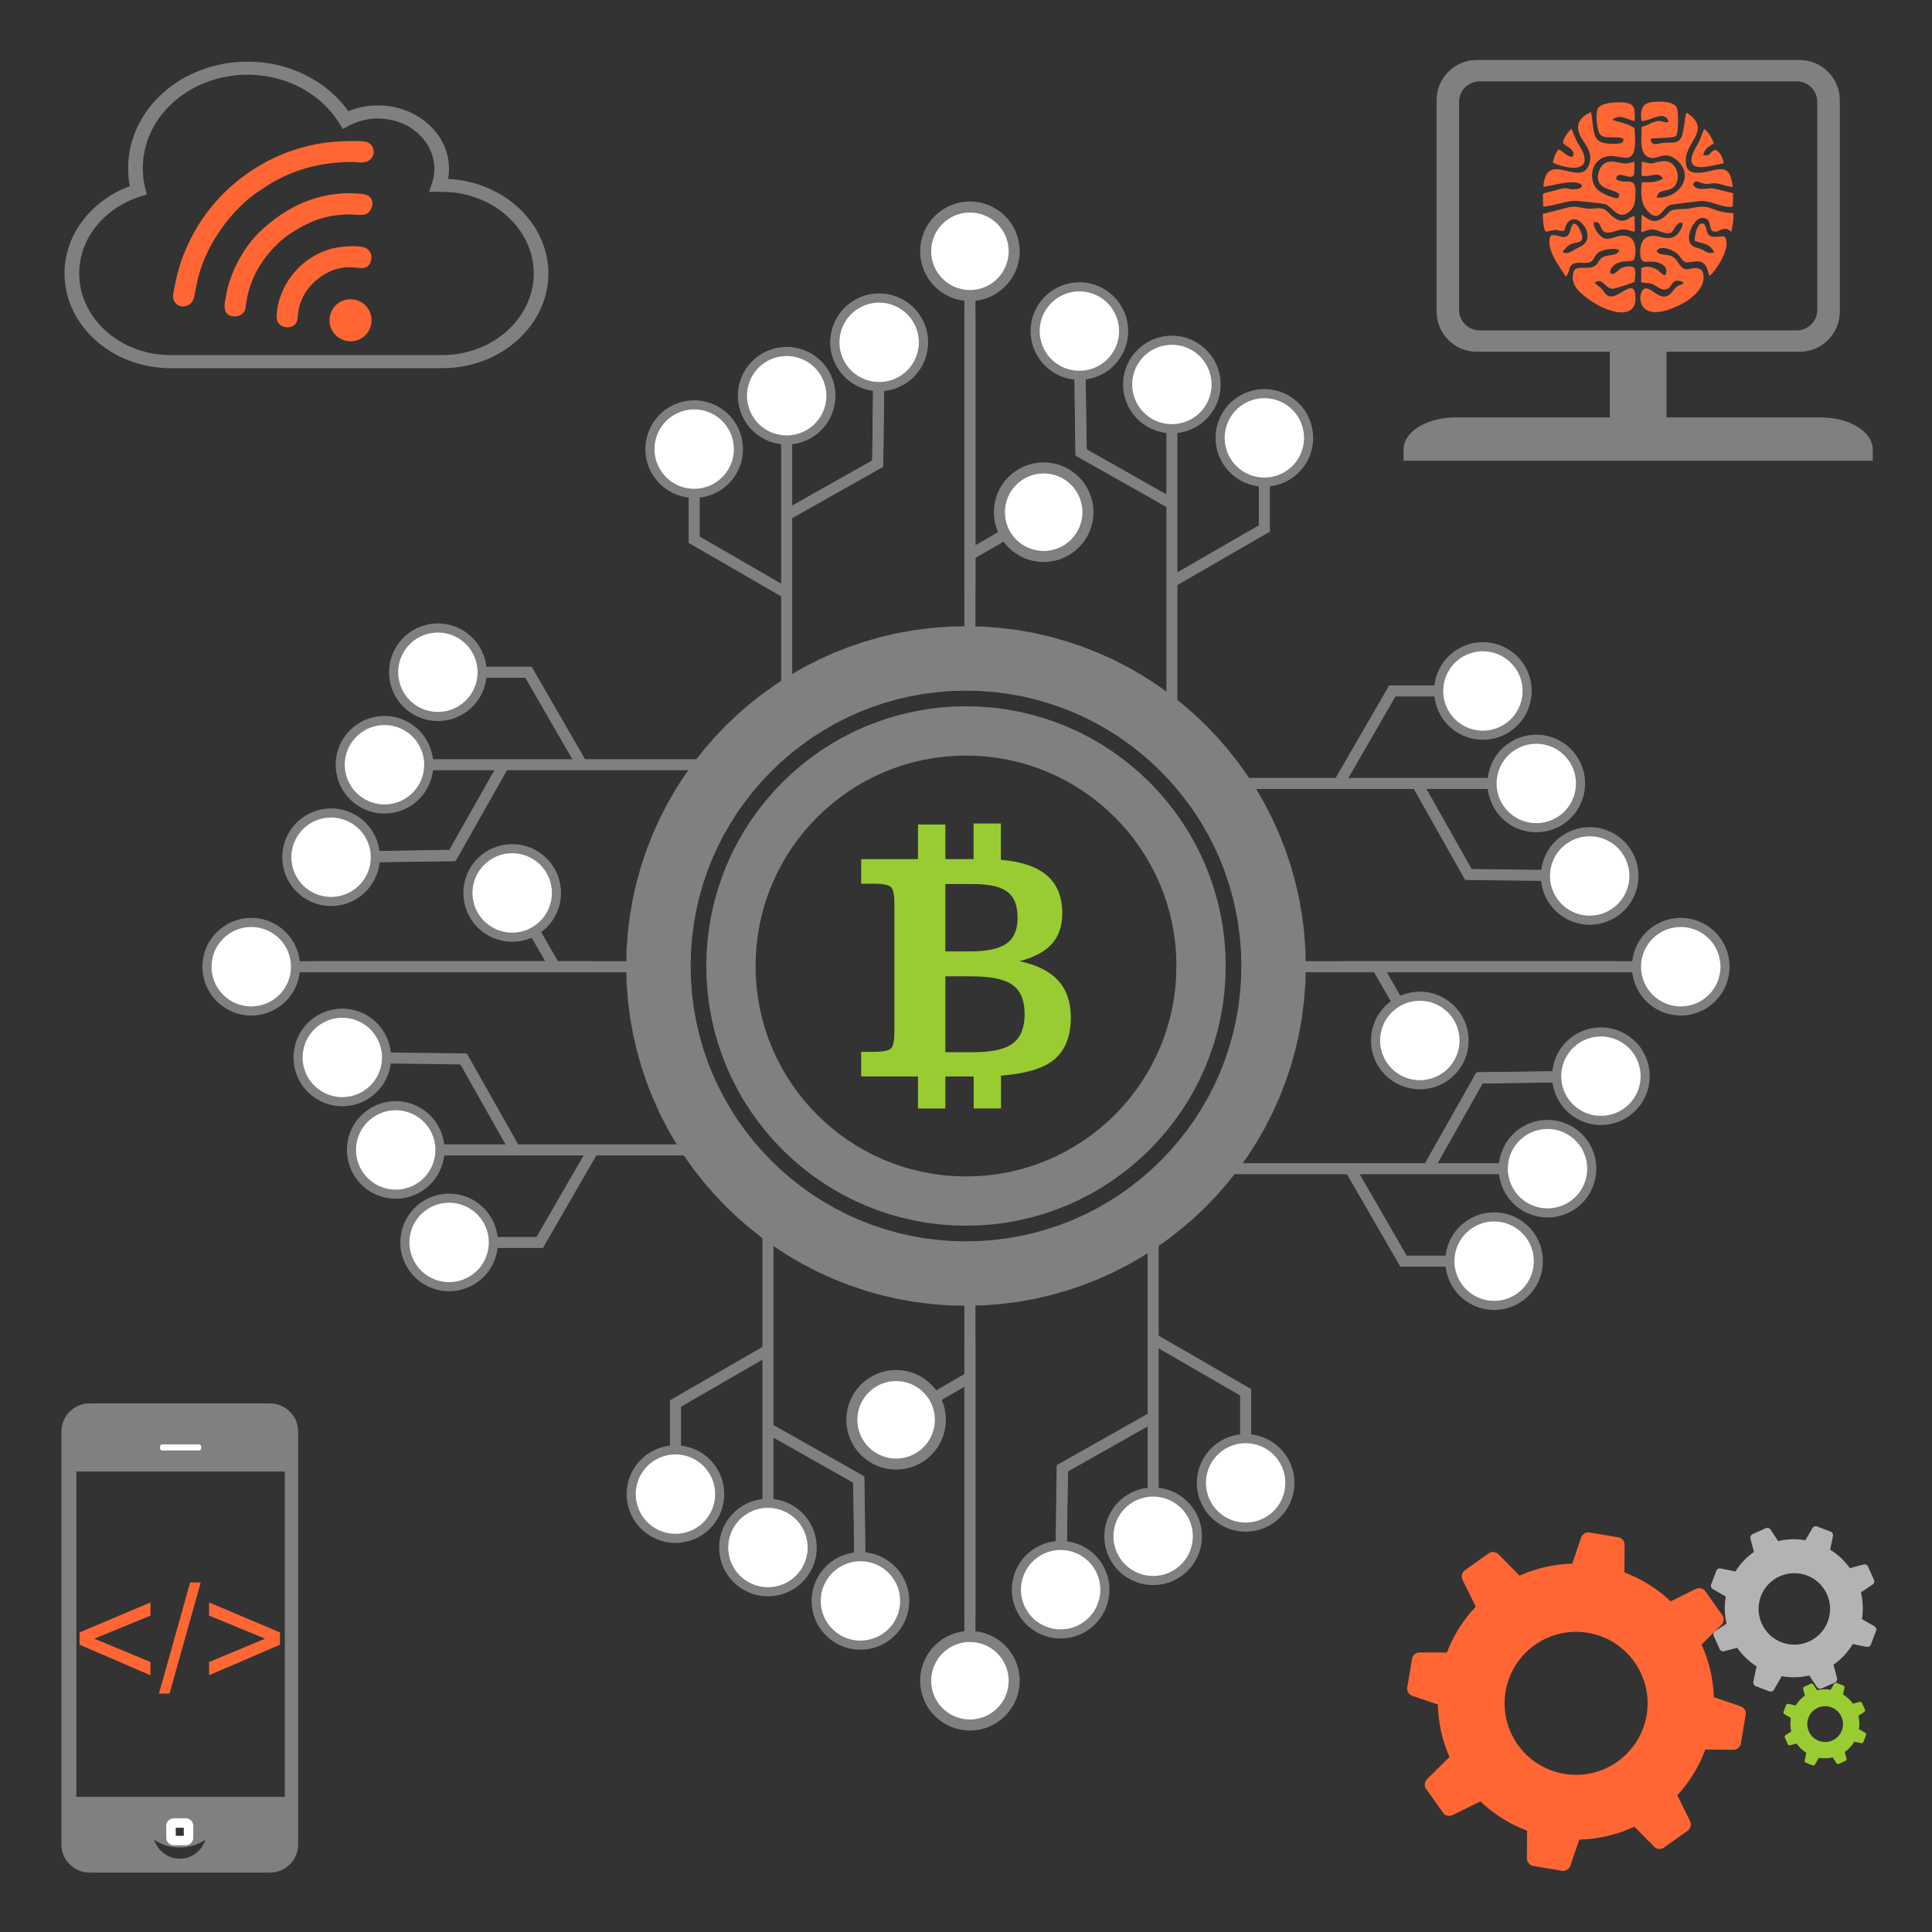 <?xml version="1.0" encoding="UTF-8"?>
<!-- Creator: CorelDRAW 2019 (64-Bit Not for commercial use) -->
<svg xmlns="http://www.w3.org/2000/svg" xmlns:xlink="http://www.w3.org/1999/xlink" xmlns:xodm="http://www.corel.com/coreldraw/odm/2003" xml:space="preserve" width="350px" height="350px" version="1.1" style="shape-rendering:geometricPrecision; text-rendering:geometricPrecision; image-rendering:optimizeQuality; fill-rule:evenodd; clip-rule:evenodd" viewBox="0 0 350 350">
 <rect x="0" y="0" width="350" height="350" fill="#333333" stroke="none"/>
 <defs>
  <style type="text/css">
   <![CDATA[
    .str9 {stroke:gray;stroke-width:2;stroke-miterlimit:2.613}
    .str8 {stroke:gray;stroke-width:2;stroke-miterlimit:2.613}
    .str47 {stroke:gray;stroke-width:2;stroke-miterlimit:2.613}
    .str6 {stroke:gray;stroke-width:2;stroke-miterlimit:2.613}
    .str48 {stroke:gray;stroke-width:2;stroke-miterlimit:2.613}
    .str18 {stroke:gray;stroke-width:2;stroke-miterlimit:2.613}
    .str11 {stroke:gray;stroke-width:2;stroke-miterlimit:2.613}
    .str7 {stroke:gray;stroke-width:2;stroke-miterlimit:2.613}
    .str20 {stroke:gray;stroke-width:2;stroke-miterlimit:2.613}
    .str19 {stroke:gray;stroke-width:2;stroke-miterlimit:2.613}
    .str13 {stroke:gray;stroke-width:2;stroke-miterlimit:2.613}
    .str12 {stroke:gray;stroke-width:2;stroke-miterlimit:2.613}
    .str22 {stroke:gray;stroke-width:2;stroke-miterlimit:2.613}
    .str10 {stroke:gray;stroke-width:2;stroke-miterlimit:2.613}
    .str21 {stroke:gray;stroke-width:2;stroke-miterlimit:2.613}
    .str16 {stroke:gray;stroke-width:2;stroke-miterlimit:2.613}
    .str15 {stroke:gray;stroke-width:2;stroke-miterlimit:2.613}
    .str17 {stroke:gray;stroke-width:2;stroke-miterlimit:2.613}
    .str2 {stroke:gray;stroke-width:2;stroke-miterlimit:2.613}
    .str1 {stroke:gray;stroke-width:2;stroke-miterlimit:2.613}
    .str43 {stroke:gray;stroke-width:2;stroke-miterlimit:2.613}
    .str14 {stroke:gray;stroke-width:2;stroke-miterlimit:2.613}
    .str42 {stroke:gray;stroke-width:2;stroke-miterlimit:2.613}
    .str0 {stroke:gray;stroke-width:2;stroke-miterlimit:2.613}
    .str5 {stroke:gray;stroke-width:2;stroke-miterlimit:2.613}
    .str4 {stroke:gray;stroke-width:2;stroke-miterlimit:2.613}
    .str44 {stroke:gray;stroke-width:2;stroke-miterlimit:2.613}
    .str45 {stroke:gray;stroke-width:2;stroke-miterlimit:2.613}
    .str3 {stroke:gray;stroke-width:2;stroke-miterlimit:2.613}
    .str26 {stroke:gray;stroke-width:2;stroke-miterlimit:2.613}
    .str28 {stroke:gray;stroke-width:2;stroke-miterlimit:2.613}
    .str29 {stroke:gray;stroke-width:2;stroke-miterlimit:2.613}
    .str27 {stroke:gray;stroke-width:2;stroke-miterlimit:2.613}
    .str30 {stroke:gray;stroke-width:2;stroke-miterlimit:2.613}
    .str31 {stroke:gray;stroke-width:2;stroke-miterlimit:2.613}
    .str32 {stroke:gray;stroke-width:2;stroke-miterlimit:2.613}
    .str23 {stroke:gray;stroke-width:2;stroke-miterlimit:2.613}
    .str24 {stroke:gray;stroke-width:2;stroke-miterlimit:2.613}
    .str33 {stroke:gray;stroke-width:2;stroke-miterlimit:2.613}
    .str25 {stroke:gray;stroke-width:2;stroke-miterlimit:2.613}
    .str34 {stroke:gray;stroke-width:2;stroke-miterlimit:2.613}
    .str51 {stroke:gray;stroke-width:2;stroke-miterlimit:2.613}
    .str46 {stroke:gray;stroke-width:2;stroke-miterlimit:2.613}
    .str50 {stroke:gray;stroke-width:2;stroke-miterlimit:2.613}
    .str49 {stroke:gray;stroke-width:2;stroke-miterlimit:2.613}
    .str41 {stroke:gray;stroke-width:2;stroke-miterlimit:2.613}
    .str53 {stroke:gray;stroke-width:2;stroke-miterlimit:2.613}
    .str52 {stroke:gray;stroke-width:2;stroke-miterlimit:2.613}
    .str35 {stroke:gray;stroke-width:2;stroke-miterlimit:2.613}
    .str37 {stroke:gray;stroke-width:2;stroke-miterlimit:2.613}
    .str36 {stroke:gray;stroke-width:2;stroke-miterlimit:2.613}
    .str38 {stroke:gray;stroke-width:2;stroke-miterlimit:2.613}
    .str40 {stroke:gray;stroke-width:2;stroke-miterlimit:2.613}
    .str39 {stroke:gray;stroke-width:2;stroke-miterlimit:2.613}
    .fil0 {fill:none}
    .fil3 {fill:gray}
    .fil2 {fill:gray}
    .fil11 {fill:#99CC33}
    .fil13 {fill:#99CC33}
    .fil10 {fill:#B3B3B3}
    .fil4 {fill:#FEFEFE}
    .fil9 {fill:#FF6633}
    .fil1 {fill:#FF6633}
    .fil12 {fill:white}
    .fil5 {fill:gray;fill-rule:nonzero}
    .fil8 {fill:gray;fill-rule:nonzero}
    .fil7 {fill:#FF6633;fill-rule:nonzero}
    .fil6 {fill:white;fill-rule:nonzero}
   ]]>
  </style>
 </defs>
 <g id="Layer_x0020_2">
  <rect class="fil0" width="350" height="350"></rect>
  <g id="_2052453838976">
   <path class="fil1" d="M279.5 38.74c-0.01,1.03 0.07,2.48 0.52,3.25 3.26,-0.75 1.22,-0.04 3.37,-0.18 0.07,-0.21 0.35,-2.27 2.04,-2.06 1.34,0.17 3.84,3.67 0.56,5.08 -1.01,0.44 -1.88,1.44 -2.95,0.8 1.01,-1.12 1.21,-1.4 2.33,-1.62 1.03,-0.21 1.74,-0.41 0.92,-2.22 -0.35,-0.77 -0.49,-1.06 -1.19,-1.3 -0.77,0.7 -0.51,1.81 -1.19,2.26 -0.97,0.63 -1.86,-0.52 -3,-0.05 -1.09,2.4 1.95,5.97 2.73,7.39 0.85,-0.68 0.35,-1.79 1.4,-2.3 1.02,-0.49 2.39,0.18 3.26,-0.45 0.71,-0.52 0.55,-1.43 1.84,-1.89 0.93,-0.33 2.3,-0.52 3.18,-0.17 -0.21,1.2 -1.89,0.71 -3,1.34 -1.06,0.59 -0.56,1.77 -2.67,1.88 -1.58,0.08 -2.61,-0.34 -2.73,1.52 -0.1,1.44 0.76,2.38 1.45,3.03 3.71,3.46 10.69,5.8 9.85,0.1 -0.36,-2.4 -2.82,0.55 -4.29,0.56 -0.87,0 -1.13,-0.58 -1.57,-1.14 -0.62,-0.79 -1.15,-0.89 -1.46,-1.39 1.51,-1.04 1.9,1.29 3.37,1.11 0.58,-0.06 3.27,-0.96 3.85,-1.24 0.11,-0.82 0.25,-2.04 -0.08,-2.61 -0.57,-0.3 -1.78,-0.2 -2.38,0.15 -0.35,0.21 -0.53,0.5 -0.86,0.72 -0.88,0.61 -0.7,0.24 -0.96,0.19 -0.04,0 -0.11,-0.03 -0.15,-0.05 -0.15,-0.75 0.75,-1.54 1.4,-1.82 1.08,-0.46 1.74,-0.14 2.69,-0.42 0.05,-0.01 0.12,-0.05 0.16,-0.06 0.27,-0.09 1.4,-5.28 -2.77,-4.35 -1.26,0.28 -2.12,0.89 -3.18,-0.03 -0.53,-0.46 -1.37,-1.6 -1.31,-2.48 1.96,-0.47 0.59,2.26 3.16,1.8 0.71,-0.13 1.3,-0.47 2.06,-0.52 1.15,-0.06 1.41,0.39 2.27,0.37l-0.04 -2.79c-1.07,0 -1.66,1.7 -3.75,0.26 -1.45,-0.99 -1.08,-1.92 -3.69,-1.63 -2.04,0.22 -2.69,-0.7 -4.82,-0.15 -1.48,0.39 -2.86,0.75 -4.37,1.11z"></path>
   <path class="fil1" d="M297.4 38.91l-0.08 3.16c1.18,-0.28 1.41,-0.71 2.74,-0.38 1.07,0.28 1.37,0.71 2.64,0.5 0.71,-0.65 1.14,-2.24 2.12,-1.77l-0.04 0.51c-1.07,2.67 -2.57,2.34 -4.31,1.93 -2.73,-0.64 -3.52,1.22 -3.3,3.45 0.2,1.95 1.64,0.56 3.54,1.38 0.64,0.27 1.25,0.78 1.16,1.53 -0.27,2.13 -1.32,-1.81 -4.54,-0.69l-0.02 2.58c0.98,0.33 1.32,-0.02 2.25,0.46 0.52,0.27 1.28,0.9 1.96,0.88 1.75,-0.06 0.92,-2.43 3.51,-1.29 -0.59,0.79 -0.78,0.13 -1.72,1.22 -0.41,0.49 -0.83,1.22 -1.62,1.34 -1.56,0.22 -2.99,-2.11 -3.97,-1.3 -1.11,0.84 -1.22,6.36 6.01,3.11 1.55,-0.7 2.69,-1.47 3.6,-2.46 0.81,-0.89 1.44,-1.91 1.26,-3.25 -0.11,-0.78 -0.22,-0.8 -0.59,-1.06 -1.88,-0.78 -2.53,1.22 -4.09,-1.34 -1.18,-1.95 -3.01,-0.72 -3.78,-1.91 0.5,-1.03 2.04,-0.51 2.99,-0.04 1.31,0.65 1.12,1.33 2.12,2.01 0.9,0.37 3.1,-1.06 3.99,1.08 0.12,0.3 0.12,0.45 0.21,0.75 0.02,0.07 0.08,0.25 0.1,0.29 0.13,0.34 0.1,0.26 0.19,0.39 0.97,-0.81 3.98,-5.04 2.77,-7.04 -0.4,-0.4 -1.94,0.26 -2.72,-0.23 -0.86,-0.53 -0.36,-1.38 -1.13,-2.17 -1.18,-0.53 -1.65,2.17 -1.66,3.06 1.76,0.69 2.69,0.39 3.56,2.11 -1.5,0.39 -1.45,-0.42 -3.14,-0.82 -2.93,-0.71 -0.71,-5.27 0.8,-5.4 1.99,-0.19 1.27,1.92 2.05,2.38 0.9,0.28 0.95,-0.11 1.76,-0.36 0.88,-0.26 1.15,0.18 1.63,0.46 0.19,-1.12 0.45,-2.13 0.39,-3.35 -2.14,-0.14 -2.45,-0.33 -4.28,-0.96 -1.78,-0.6 -3.09,0.19 -4.91,0.2 -2.91,0.03 -2.09,0.59 -3.66,1.64 -1.77,1.19 -2.73,0.01 -3.79,-0.6z"></path>
   <path class="fil1" d="M294.13 25.18c-0.09,0.62 -0.09,0.92 -2.19,0.86 -3.5,-0.09 -3.05,-1.48 -3.69,-5.75 -1.82,0.78 -2.98,2.1 -2.04,4.18 0.69,1.53 2.39,2.87 1.74,5.11 -1.42,4.83 -7.84,-2.83 -8.36,4.27 1.61,-0.17 5.79,-1.6 7.03,-0.26 -0.19,0.55 -0.59,0.64 -1.38,0.69 -1.98,0.13 -0.51,-0.69 -3.84,0.3l-1.42 0.35c-0.3,0.1 -0.33,0.13 -0.48,0.22l0.06 2.29c1.93,-0.17 3.86,-0.93 5.56,-1.06 0.5,-0.03 5.44,0.5 5.75,0.62 1.23,0.5 2.21,2.89 4.17,1.45 0.62,-0.47 1.05,-1.1 1.16,-2.17 0.52,-5.18 -1.45,-2.48 -3.45,-3.83 0.35,-1.99 2.86,0.7 3.32,-1.04l0.03 -2.12c-1.99,0.56 -1.59,0.31 -3.61,0.02 -1.5,-0.22 -2.37,0.44 -2.8,1.64 -1.51,4.29 5.05,3.02 3.38,4.95 -0.16,0.14 -3.16,-0.66 -4.02,-1.96 -0.99,-1.49 -0.8,-3.64 0.43,-4.77 3.38,-3.07 7.46,3.44 6.63,-5.94 -1.33,-1.02 -3.59,-1.19 -3.97,-1.57 1.43,-1.1 2.45,0.01 4.01,0.26 0.01,-2.08 0.23,-3.18 -2.06,-3.36 -1.44,-0.11 -3.76,0.06 -4.52,0.92 -0.59,0.67 -0.33,3.7 0.14,4.62 0.71,1.41 3.13,0.32 4.42,1.08z"></path>
   <path class="fil1" d="M297.38 21.93c1.75,0.02 4.08,-2.16 4.94,0.12 -0.9,0.41 -1.16,-0.44 -2.55,0 -0.89,0.29 -1.31,0.67 -2.38,0.93 0.02,1.99 -0.48,4.76 1.24,5.49 1.64,0.7 2.79,-1.36 5.02,0.44 3.51,2.82 0.62,7.09 -3.54,6.9 0.32,-1.55 1.55,-1.04 2.74,-1.68 2,-1.05 1.19,-5.38 -1.8,-4.91 -2.3,0.35 -1.15,0.63 -3.62,0.05l-0.07 2.55c1.72,0.39 3.09,-0.93 3.91,0.54 -1.27,0.7 -2.25,0.66 -3.86,0.66 -0.18,2.34 -0.14,3.94 1.15,5.29 2.02,2.11 2.49,-0.5 3.96,-1.18 0.14,-0.07 5.4,-0.73 5.84,-0.73 1.76,-0.01 4.1,1.44 5.56,1l0.05 -2.39c-0.28,-0.11 -3.63,-0.9 -3.84,-0.9 -1.38,0.01 -2.71,0.56 -3.45,-0.72 0.66,-1.24 1.22,0.21 3.12,-0.12 1.66,-0.29 2.4,0.46 4.13,0.61 -0.41,-2.35 -0.66,-3.72 -3.47,-3.06 -1.65,0.38 -4.63,1.25 -5.01,-0.97 -0.72,-4.09 4.98,-6.08 0.18,-9.42 -0.21,0.26 -0.05,-0.24 -0.29,0.58l-0.29 2.01c-0.17,0.98 -0.33,1.98 -0.9,2.44 -0.73,0.57 -1.77,0.31 -2.77,0.41 -1.12,0.12 -2.22,0.75 -2.36,-0.69 0.73,-0.29 4.13,-0.05 4.63,-0.59 0.45,-0.47 0.44,-4.5 0.1,-5.14 -0.63,-1.17 -3.24,-1.13 -4.58,-0.95 -1.81,0.25 -2.06,1.64 -1.79,3.43z"></path>
   <path class="fil1" d="M312.29 29.57c-0.23,-1.1 -0.68,-2.11 -1.58,-2.44 -1.26,0.54 -0.58,1.14 -2.14,1 0.15,-1.12 1.07,-1.68 1.92,-2.15 -0.24,-0.74 -1.06,-2.23 -1.74,-2.59 -0.48,0.84 -0.63,1.77 -1.21,2.73 -3.65,6.08 2.54,3.8 4.75,3.45z"></path>
   <path class="fil1" d="M283.15 25.96c0.46,0.4 1.58,0.96 1.82,1.54 0.11,0.26 0.1,0.09 0.08,0.4 -0.11,1.44 -2,-0.59 -2.68,-0.85 -0.5,0.57 -0.91,1.43 -1.04,2.43 1.31,0.65 5.5,1.85 5.73,-0.4 0.11,-1.13 -0.64,-2.15 -1.12,-2.98 -0.55,-0.95 -0.79,-1.73 -1.27,-2.8 -0.54,0.6 -1.49,1.64 -1.52,2.66z"></path>
   <path class="fil2" d="M267.51 10.87l58.53 0c3.99,0 7.26,3.27 7.26,7.26l0 38.33c0,4 -3.27,7.26 -7.26,7.26l-24.14 0 0 11.9 27.99 0c5.16,0 9.38,2.6 9.38,5.79l0 2.05 -85 0 0 -2.05c0,-3.19 4.22,-5.79 9.38,-5.79l27.99 0 0 -11.9 -24.13 0c-4,0 -7.26,-3.26 -7.26,-7.26l0 -38.33c0,-3.99 3.26,-7.26 7.26,-7.26zm0.51 3.88l57.51 0c2.02,0 3.68,1.66 3.68,3.68l0 37.73c0,2.03 -1.66,3.69 -3.68,3.69l-57.51 0c-2.03,0 -3.69,-1.66 -3.69,-3.69l0 -37.73c0,-2.02 1.66,-3.68 3.69,-3.68z"></path>
  </g>
  <g id="_2052453833696">
   <path class="fil3" d="M16.21 254.24l32.71 0c2.8,0 5.09,2.29 5.09,5.08l0 74.83c0,2.8 -2.29,5.09 -5.09,5.09l-32.71 0c-2.79,0 -5.09,-2.29 -5.09,-5.09l0 -74.83c0,-2.79 2.3,-5.08 5.09,-5.08zm-2.37 12.34l37.76 0 0 58.94 -37.76 0 0 -58.94zm17.65 63.68l2.16 0c0.27,0 0.5,0.23 0.5,0.51l0 2.15c0,0.28 -0.23,0.51 -0.5,0.51l-2.16 0c-0.28,0 -0.51,-0.23 -0.51,-0.51l0 -2.15c0,-0.28 0.23,-0.51 0.51,-0.51zm5.7 3.03c-0.6,1.98 -2.45,3.43 -4.62,3.43 -2.18,0 -4.02,-1.45 -4.62,-3.43 1.32,0.89 2.91,1.4 4.62,1.4 1.71,0 3.3,-0.51 4.62,-1.4z"></path>
   <g>
    <path class="fil4" d="M29.4 261.53l6.64 0c0.3,0 0.54,0.25 0.54,0.55l0 0.27c0,0.3 -0.24,0.55 -0.54,0.55l-6.64 0c-0.3,0 -0.54,-0.25 -0.54,-0.55l0 -0.27c0,-0.3 0.24,-0.55 0.54,-0.55l0 0z"></path>
    <path id="1" class="fil5" d="M36.04 261.67l-6.64 0 0 -0.28 6.64 0 0 0 0 0.28zm0.68 0.41l-0.27 0 0 0 -0.01 -0.03 0 -0.02 0 -0.02 0 -0.01 -0.01 -0.02 0 -0.03 -0.01 -0.02 -0.01 -0.01 0 -0.02 -0.01 -0.02 -0.01 -0.02 -0.01 -0.01 -0.02 -0.02 -0.01 -0.02 -0.01 -0.01 -0.01 -0.01 -0.02 -0.02 -0.01 -0.01 -0.02 -0.01 -0.02 -0.01 -0.01 -0.02 -0.02 0 -0.02 -0.01 -0.02 -0.01 -0.01 -0.01 -0.02 0 -0.02 -0.01 -0.02 -0.01 -0.02 0 -0.02 0 -0.02 0 -0.02 0 0 -0.28 0.03 0 0.03 0 0.04 0.01 0.04 0.01 0.03 0 0.03 0.01 0.03 0.01 0.03 0.02 0.03 0.01 0.03 0.01 0.03 0.02 0.03 0.02 0.02 0.02 0.03 0.02 0.03 0.02 0.02 0.02 0.02 0.03 0.02 0.02 0.02 0.03 0.02 0.02 0.02 0.03 0.02 0.03 0.01 0.03 0.02 0.03 0.01 0.03 0.01 0.04 0.01 0.02 0.01 0.04 0 0.03 0.01 0.04 0 0.03 0 0.04 0 0zm-0.27 0.27l0 -0.27 0.27 0 0 0.27 0 0 -0.27 0zm-0.41 0.68l0 -0.27 0 0 0.02 0 0.02 0 0.02 -0.01 0.02 0 0.02 0 0.02 -0.01 0.02 -0.01 0.01 0 0.02 -0.01 0.02 -0.01 0.02 -0.01 0.01 -0.01 0.02 -0.01 0.02 -0.01 0.01 -0.02 0.02 -0.01 0.01 -0.01 0.01 -0.02 0.01 -0.02 0.02 -0.01 0.01 -0.02 0 -0.02 0.02 -0.02 0 -0.01 0.01 -0.02 0.01 -0.02 0 -0.02 0.01 -0.02 0 -0.02 0 -0.02 0 -0.02 0.01 -0.02 0.27 0 0 0.03 0 0.04 -0.01 0.03 0 0.04 -0.01 0.03 -0.01 0.03 -0.01 0.03 -0.01 0.04 -0.02 0.03 -0.01 0.02 -0.02 0.03 -0.02 0.03 -0.02 0.03 -0.02 0.02 -0.02 0.03 -0.02 0.02 -0.02 0.02 -0.03 0.03 -0.02 0.02 -0.03 0.02 -0.03 0.01 -0.03 0.02 -0.03 0.02 -0.03 0.01 -0.03 0.01 -0.03 0.01 -0.03 0.01 -0.03 0.01 -0.04 0.01 -0.04 0 -0.03 0 -0.03 0 0 0zm-6.64 -0.27l6.64 0 0 0.27 -6.64 0 0 0 0 -0.27zm-0.68 -0.41l0.28 0 0 0 0 0.02 0 0.02 0 0.02 0 0.02 0.01 0.02 0 0.02 0.01 0.02 0.01 0.02 0.01 0.02 0.01 0.01 0 0.02 0.01 0.02 0.02 0.01 0.01 0.02 0.01 0.01 0.02 0.02 0.01 0.01 0.02 0.02 0.01 0.01 0.02 0.01 0.01 0.01 0.02 0.01 0.02 0.01 0.02 0.01 0.02 0 0.01 0.01 0.02 0.01 0.02 0 0.02 0 0.02 0.01 0.02 0 0.02 0 0 0.27 -0.03 0 -0.03 0 -0.04 0 -0.03 -0.01 -0.04 -0.01 -0.03 -0.01 -0.03 -0.01 -0.03 -0.01 -0.03 -0.01 -0.03 -0.02 -0.03 -0.02 -0.03 -0.02 -0.02 -0.01 -0.03 -0.02 -0.02 -0.03 -0.03 -0.02 -0.02 -0.02 -0.02 -0.03 -0.02 -0.02 -0.02 -0.03 -0.02 -0.03 -0.02 -0.03 -0.01 -0.03 -0.01 -0.02 -0.02 -0.03 -0.01 -0.04 -0.01 -0.03 0 -0.03 -0.01 -0.04 -0.01 -0.03 0 -0.04 0 -0.03 0 0zm0.28 -0.27l0 0.27 -0.28 0 0 -0.27 0 0 0.28 0zm0.4 -0.69l0 0.28 0 0 -0.02 0 -0.02 0 -0.02 0 -0.02 0 -0.02 0.01 -0.02 0.01 -0.01 0 -0.02 0.01 -0.02 0.01 -0.02 0.01 -0.02 0 -0.01 0.02 -0.02 0.01 -0.01 0.01 -0.02 0.01 -0.01 0.02 -0.02 0.01 -0.01 0.02 -0.01 0.01 -0.02 0.02 -0.01 0.01 -0.01 0.02 0 0.02 -0.01 0.02 -0.01 0.02 -0.01 0.01 0 0.03 -0.01 0.02 0 0.01 0 0.02 0 0.02 0 0.03 -0.28 0 0 -0.04 0 -0.03 0.01 -0.04 0.01 -0.03 0 -0.04 0.01 -0.02 0.01 -0.04 0.02 -0.03 0.01 -0.03 0.01 -0.03 0.02 -0.03 0.02 -0.03 0.02 -0.02 0.02 -0.03 0.02 -0.02 0.02 -0.03 0.03 -0.02 0.02 -0.02 0.03 -0.02 0.02 -0.02 0.03 -0.02 0.03 -0.02 0.03 -0.01 0.03 -0.01 0.03 -0.02 0.03 -0.01 0.03 -0.01 0.04 0 0.03 -0.01 0.04 -0.01 0.03 0 0.03 0 0 0zm0 0.14l0 0 0 0 0 0 0 -0.14 0 0.14z"></path>
   </g>
   <g>
    <path class="fil6" d="M33.65 331.12l-2.16 0 0 -1.72 2.16 0 0 0 0 1.72zm1.36 -0.35l-1.72 0 0 0 0 0.01 0.01 0.01 0 0.04 0 0.01 0 0 0.01 0.02 0.01 0.04 0 0 0.01 0.01 0.01 0.03 0 0 0.01 0.01 0.02 0.03 0.01 0.01 0.01 0.02 0.01 0 0 0.01 0.02 0.01 0.01 0.01 0.03 0.02 0.01 0.01 0 0 0.03 0.01 0.01 0.01 0 0 0.05 0.01 0.01 0.01 0 0 0.01 0 0.04 0.01 0.01 0 0.02 0 0 -1.72 0.06 0 0.07 0.01 0.08 0.01 0.07 0.01 0.04 0.01 0.07 0.02 0.09 0.03 0.05 0.02 0.05 0.02 0.07 0.04 0.05 0.03 0.05 0.03 0.07 0.05 0.05 0.04 0.05 0.04 0.04 0.04 0.04 0.04 0.04 0.05 0.04 0.05 0.05 0.07 0.03 0.05 0.03 0.05 0.04 0.07 0.02 0.06 0.02 0.04 0.03 0.09 0.02 0.07 0.01 0.04 0.01 0.07 0.01 0.08 0.01 0.07 0 0.07 0 0zm-1.72 2.15l0 -2.15 1.72 0 0 2.15 0 0 -1.72 0zm0.36 1.36l0 -1.71 0 0 -0.02 0 -0.01 0 -0.04 0.01 -0.01 0 0 0 -0.01 0 -0.05 0.02 0 0 -0.01 0 -0.03 0.02 -0.02 0.01 -0.01 0 0 0 -0.02 0.02 -0.02 0.02 0.01 -0.01 -0.03 0.03 -0.01 0.01 0 0.01 -0.01 0.01 -0.02 0.02 0 0.01 -0.01 0.02 -0.01 0.02 0 0 -0.01 0.03 -0.01 0.02 0 0 0 0.02 0 0.03 -0.01 0.02 0 0.01 1.72 0 0 0.06 -0.01 0.07 -0.01 0.09 -0.01 0.06 -0.01 0.05 -0.02 0.07 -0.03 0.07 -0.02 0.05 -0.03 0.07 -0.03 0.07 -0.03 0.04 -0.03 0.06 -0.05 0.06 -0.03 0.04 -0.04 0.05 -0.06 0.06 -0.03 0.03 -0.05 0.05 -0.07 0.05 -0.04 0.03 -0.05 0.03 -0.06 0.03 -0.07 0.04 -0.05 0.03 -0.05 0.02 -0.09 0.03 -0.07 0.01 -0.04 0.01 -0.07 0.02 -0.08 0.01 -0.07 0 -0.06 0 0 0zm-2.16 -1.71l2.16 0 0 1.71 -2.16 0 0 0 0 -1.71zm-1.37 0.35l1.72 0 0 0 0 -0.01 0 -0.02 -0.01 -0.03 0 -0.02 0 0 -0.01 -0.02 0 -0.03 -0.01 0 -0.01 -0.02 -0.01 -0.02 0 -0.01 -0.01 -0.02 -0.02 -0.01 0 -0.01 -0.01 -0.01 -0.02 -0.03 0 0.01 -0.01 -0.02 -0.03 -0.02 0 0 -0.01 0 -0.02 -0.01 -0.02 -0.02 -0.02 0 0 0 -0.04 -0.02 -0.02 0 0.01 0 -0.02 0 -0.03 -0.01 -0.02 0 -0.01 0 0 1.71 -0.07 0 -0.06 0 -0.09 -0.01 -0.06 -0.02 -0.05 -0.01 -0.06 -0.01 -0.09 -0.03 -0.05 -0.02 -0.06 -0.03 -0.07 -0.04 -0.06 -0.03 -0.05 -0.03 -0.04 -0.03 -0.06 -0.05 -0.06 -0.05 -0.02 -0.03 -0.06 -0.06 -0.05 -0.05 -0.03 -0.04 -0.04 -0.06 -0.04 -0.06 -0.03 -0.04 -0.03 -0.07 -0.03 -0.07 -0.02 -0.05 -0.03 -0.07 -0.01 -0.07 -0.02 -0.05 -0.01 -0.06 -0.01 -0.09 0 -0.07 -0.01 -0.06 0 0zm1.72 -2.15l0 2.15 -1.72 0 0 -2.15 0 0 1.72 0zm-0.35 -1.37l0 1.72 0 0 0.01 0 0.02 0 0.03 -0.01 0.02 0 -0.01 0 0.02 -0.01 0.04 -0.01 0 0 0.02 -0.01 0.02 -0.01 0.01 0 0.01 -0.01 0.02 -0.02 0.02 -0.01 0.01 -0.01 0.01 -0.01 0 0 0.01 -0.02 0.01 -0.01 0.02 -0.03 0.01 -0.01 0 0 0.02 -0.03 0 -0.01 0 0 0.02 -0.04 0 -0.02 0 0 0 -0.01 0.01 -0.04 0 -0.01 0 -0.01 -1.72 0 0.01 -0.07 0 -0.07 0.01 -0.08 0.01 -0.07 0.01 -0.04 0.02 -0.07 0.03 -0.09 0.02 -0.04 0.03 -0.06 0.03 -0.07 0.03 -0.05 0.03 -0.05 0.05 -0.07 0.04 -0.05 0.05 -0.05 0.03 -0.04 0.04 -0.04 0.06 -0.04 0.05 -0.04 0.06 -0.05 0.06 -0.03 0.04 -0.03 0.07 -0.04 0.06 -0.02 0.05 -0.02 0.09 -0.03 0.06 -0.02 0.05 -0.01 0.06 -0.01 0.09 -0.01 0.06 -0.01 0.07 0 0 0z"></path>
   </g>
   <path class="fil7" d="M14.42 297.96l0 -2.23 12.84 -5.44 0 2.39 -10.18 4.18 10.18 4.23 0 2.4 -12.84 -5.53zm14.37 8.85l5.66 -20.14 1.92 0 -5.66 20.14 -1.92 0zm21.93 -8.85l-12.85 5.53 0 -2.4 10.15 -4.23 -10.15 -4.18 0 -2.39 12.85 5.44 0 2.23z"></path>
  </g>
  <g>
   <g>
    <path class="fil8" d="M80.13 34.76l-0.62 0 0 -2.37 0.62 0 0 0 0 2.37zm19.22 14.78l-2.66 0 0 0 -0.02 -0.75 -0.07 -0.75 -0.1 -0.74 -0.15 -0.72 -0.18 -0.72 -0.23 -0.7 -0.26 -0.68 -0.3 -0.67 -0.33 -0.66 -0.37 -0.63 -0.4 -0.62 -0.43 -0.6 -0.46 -0.58 -0.49 -0.56 -0.53 -0.54 -0.55 -0.52 -0.57 -0.49 -0.6 -0.46 -0.63 -0.44 -0.65 -0.42 -0.67 -0.38 -0.7 -0.36 -0.71 -0.33 -0.73 -0.29 -0.76 -0.27 -0.76 -0.23 -0.79 -0.2 -0.8 -0.17 -0.81 -0.13 -0.82 -0.09 -0.84 -0.06 -0.85 -0.02 0 -2.37 0.98 0.02 0.98 0.07 0.96 0.11 0.94 0.15 0.93 0.19 0.91 0.23 0.89 0.28 0.87 0.3 0.85 0.35 0.83 0.38 0.81 0.41 0.78 0.45 0.75 0.48 0.73 0.51 0.69 0.54 0.67 0.57 0.64 0.59 0.6 0.63 0.57 0.64 0.54 0.68 0.5 0.69 0.47 0.72 0.42 0.74 0.39 0.76 0.34 0.78 0.31 0.79 0.26 0.82 0.21 0.83 0.17 0.84 0.13 0.86 0.07 0.87 0.03 0.87 0 0zm-1.33 0l0 0 0 0 0 0 1.33 0 -1.33 0zm-17.89 17.16l0 -2.37 0 0 0.85 -0.02 0.84 -0.06 0.82 -0.09 0.81 -0.13 0.8 -0.17 0.79 -0.2 0.76 -0.23 0.76 -0.27 0.73 -0.3 0.71 -0.32 0.7 -0.36 0.67 -0.39 0.65 -0.41 0.63 -0.44 0.6 -0.46 0.57 -0.5 0.55 -0.51 0.53 -0.54 0.49 -0.56 0.46 -0.58 0.43 -0.6 0.4 -0.62 0.37 -0.64 0.33 -0.65 0.3 -0.67 0.26 -0.69 0.23 -0.69 0.18 -0.72 0.15 -0.72 0.1 -0.74 0.07 -0.75 0.02 -0.76 2.66 0 -0.03 0.88 -0.07 0.87 -0.13 0.86 -0.17 0.84 -0.21 0.83 -0.26 0.81 -0.31 0.8 -0.34 0.78 -0.39 0.76 -0.42 0.74 -0.47 0.71 -0.5 0.7 -0.54 0.67 -0.57 0.65 -0.6 0.62 -0.64 0.6 -0.67 0.57 -0.69 0.54 -0.73 0.51 -0.75 0.48 -0.78 0.44 -0.81 0.42 -0.83 0.38 -0.85 0.34 -0.87 0.31 -0.89 0.27 -0.91 0.24 -0.93 0.19 -0.94 0.15 -0.96 0.11 -0.98 0.07 -0.98 0.02 0 0zm-49.23 -2.37l49.23 0 0 2.37 -49.23 0 0 0 0 -2.37zm-19.21 -14.79l2.66 0 0 0 0.02 0.76 0.06 0.75 0.11 0.74 0.14 0.72 0.19 0.72 0.22 0.69 0.26 0.69 0.3 0.67 0.33 0.65 0.37 0.64 0.4 0.62 0.43 0.6 0.47 0.58 0.49 0.56 0.52 0.54 0.55 0.51 0.58 0.5 0.6 0.46 0.63 0.44 0.65 0.41 0.67 0.39 0.69 0.36 0.71 0.32 0.74 0.3 0.75 0.27 0.77 0.23 0.78 0.2 0.8 0.17 0.81 0.13 0.83 0.09 0.84 0.06 0.84 0.02 0 2.37 -0.98 -0.02 -0.97 -0.07 -0.96 -0.11 -0.95 -0.15 -0.92 -0.19 -0.92 -0.24 -0.89 -0.27 -0.87 -0.31 -0.85 -0.34 -0.83 -0.38 -0.8 -0.42 -0.78 -0.44 -0.76 -0.48 -0.72 -0.51 -0.7 -0.54 -0.67 -0.57 -0.64 -0.6 -0.6 -0.62 -0.57 -0.65 -0.54 -0.67 -0.5 -0.7 -0.46 -0.71 -0.43 -0.74 -0.38 -0.76 -0.35 -0.78 -0.3 -0.8 -0.26 -0.81 -0.22 -0.83 -0.17 -0.84 -0.12 -0.86 -0.08 -0.87 -0.02 -0.88 0 0zm1.33 0l0 0 0 0 0 0 -1.33 0 1.33 0zm10.72 -14.82l2.6 -0.52 -0.86 1.38 -0.6 0.2 -0.59 0.22 -0.58 0.24 -0.56 0.26 -0.56 0.27 -0.54 0.3 -0.52 0.31 -0.52 0.33 -0.5 0.35 -0.48 0.36 -0.46 0.38 -0.45 0.39 -0.44 0.41 -0.42 0.42 -0.39 0.44 -0.38 0.45 -0.37 0.46 -0.34 0.48 -0.32 0.49 -0.3 0.49 -0.28 0.51 -0.26 0.53 -0.23 0.52 -0.22 0.55 -0.19 0.54 -0.16 0.56 -0.14 0.57 -0.12 0.57 -0.09 0.58 -0.07 0.59 -0.04 0.59 -0.01 0.6 -2.66 0 0.01 -0.69 0.05 -0.69 0.08 -0.69 0.11 -0.67 0.13 -0.67 0.17 -0.65 0.19 -0.65 0.22 -0.64 0.25 -0.63 0.27 -0.61 0.31 -0.61 0.32 -0.59 0.35 -0.58 0.37 -0.56 0.4 -0.55 0.41 -0.54 0.44 -0.52 0.47 -0.51 0.48 -0.49 0.5 -0.47 0.52 -0.46 0.54 -0.44 0.56 -0.41 0.58 -0.41 0.59 -0.38 0.61 -0.36 0.63 -0.34 0.64 -0.32 0.66 -0.3 0.67 -0.28 0.68 -0.25 0.7 -0.24 -0.86 1.38zm2.6 -0.52l0.26 1.03 -1.12 0.35 0.86 -1.38zm-3.13 -3.73l2.66 0 0 0 0 0.12 0 0.11 0 0.13 0.01 0.12 0 0.12 0.01 0.12 0 0.11 0.01 0.13 0.01 0.11 0.01 0.12 0.01 0.12 0.01 0.12 0.01 0.12 0.01 0.11 0.01 0.12 0.02 0.11 0.01 0.12 0.02 0.12 0.02 0.12 0.02 0.11 0.01 0.12 0.02 0.11 0.02 0.11 0.02 0.12 0.03 0.12 0.02 0.11 0.02 0.12 0.03 0.11 0.02 0.11 0.03 0.11 0.03 0.12 0.03 0.11 -2.6 0.52 -0.03 -0.12 -0.03 -0.13 -0.03 -0.13 -0.03 -0.14 -0.03 -0.12 -0.02 -0.13 -0.03 -0.13 -0.03 -0.13 -0.02 -0.13 -0.02 -0.14 -0.03 -0.13 -0.02 -0.13 -0.02 -0.13 -0.02 -0.13 -0.01 -0.13 -0.02 -0.14 -0.02 -0.13 -0.01 -0.14 -0.02 -0.13 -0.01 -0.13 -0.01 -0.14 -0.01 -0.13 -0.01 -0.14 -0.01 -0.14 -0.01 -0.13 -0.01 -0.14 0 -0.13 -0.01 -0.14 0 -0.13 0 -0.14 -0.01 -0.14 0 -0.13 0 0zm21.62 -19.3l0 2.37 0 0 -0.97 0.02 -0.97 0.07 -0.95 0.11 -0.93 0.15 -0.92 0.18 -0.9 0.23 -0.88 0.27 -0.86 0.3 -0.84 0.34 -0.82 0.37 -0.79 0.41 -0.77 0.44 -0.74 0.47 -0.72 0.5 -0.69 0.54 -0.66 0.56 -0.62 0.59 -0.6 0.61 -0.56 0.64 -0.53 0.66 -0.5 0.69 -0.45 0.71 -0.42 0.73 -0.38 0.75 -0.34 0.77 -0.3 0.78 -0.25 0.81 -0.21 0.81 -0.17 0.84 -0.12 0.84 -0.08 0.87 -0.02 0.87 -2.66 0 0.03 -1 0.09 -0.97 0.13 -0.97 0.19 -0.95 0.24 -0.93 0.3 -0.92 0.34 -0.9 0.38 -0.88 0.44 -0.85 0.47 -0.83 0.52 -0.81 0.57 -0.78 0.6 -0.76 0.64 -0.73 0.68 -0.7 0.72 -0.67 0.75 -0.64 0.78 -0.6 0.82 -0.58 0.84 -0.53 0.88 -0.51 0.91 -0.46 0.93 -0.43 0.96 -0.38 0.98 -0.35 1 -0.3 1.03 -0.26 1.05 -0.22 1.06 -0.17 1.08 -0.12 1.1 -0.08 1.11 -0.02 0 0zm17.1 9.53l1.35 2.04 -1.84 -0.44 -0.31 -0.49 -0.33 -0.47 -0.34 -0.47 -0.37 -0.45 -0.37 -0.44 -0.4 -0.43 -0.41 -0.42 -0.42 -0.4 -0.44 -0.4 -0.45 -0.38 -0.47 -0.36 -0.48 -0.36 -0.49 -0.34 -0.51 -0.32 -0.51 -0.31 -0.53 -0.3 -0.54 -0.28 -0.56 -0.27 -0.56 -0.24 -0.57 -0.24 -0.58 -0.21 -0.6 -0.2 -0.6 -0.18 -0.61 -0.17 -0.62 -0.14 -0.62 -0.13 -0.64 -0.11 -0.64 -0.09 -0.65 -0.07 -0.66 -0.05 -0.66 -0.03 -0.67 -0.01 0 -2.37 0.76 0.01 0.76 0.04 0.75 0.05 0.73 0.08 0.74 0.11 0.72 0.12 0.72 0.14 0.7 0.17 0.7 0.19 0.69 0.21 0.67 0.22 0.67 0.25 0.65 0.26 0.64 0.29 0.63 0.3 0.62 0.32 0.6 0.34 0.59 0.35 0.58 0.37 0.56 0.39 0.55 0.4 0.53 0.42 0.51 0.43 0.5 0.45 0.49 0.46 0.46 0.48 0.45 0.49 0.43 0.5 0.41 0.52 0.4 0.53 0.37 0.54 0.36 0.55 -1.84 -0.45zm1.35 2.04l-1.17 0.63 -0.67 -1.07 1.84 0.44zm5.2 -3.64l0 2.37 0 0 -0.18 0 -0.17 0.01 -0.18 0 -0.18 0.01 -0.17 0.01 -0.17 0.02 -0.17 0.02 -0.18 0.02 -0.17 0.02 -0.17 0.02 -0.17 0.03 -0.17 0.03 -0.16 0.03 -0.17 0.04 -0.17 0.04 -0.16 0.03 -0.16 0.05 -0.16 0.04 -0.17 0.05 -0.15 0.05 -0.16 0.05 -0.16 0.05 -0.15 0.05 -0.16 0.06 -0.15 0.06 -0.16 0.07 -0.15 0.06 -0.14 0.07 -0.15 0.07 -0.15 0.07 -0.14 0.07 -0.15 0.07 -1.35 -2.04 0.18 -0.09 0.18 -0.09 0.19 -0.09 0.18 -0.09 0.19 -0.08 0.19 -0.08 0.19 -0.08 0.19 -0.08 0.2 -0.07 0.2 -0.07 0.19 -0.07 0.2 -0.06 0.21 -0.06 0.2 -0.06 0.2 -0.06 0.21 -0.05 0.2 -0.05 0.21 -0.05 0.21 -0.04 0.22 -0.04 0.21 -0.04 0.21 -0.03 0.21 -0.03 0.22 -0.03 0.21 -0.03 0.22 -0.02 0.23 -0.02 0.22 -0.01 0.21 -0.01 0.22 -0.01 0.23 -0.01 0.22 0 0 0zm12.86 11.47l-2.66 0 0 0 -0.01 -0.47 -0.04 -0.46 -0.07 -0.45 -0.09 -0.45 -0.11 -0.44 -0.14 -0.43 -0.16 -0.43 -0.18 -0.41 -0.2 -0.4 -0.23 -0.39 -0.24 -0.39 -0.27 -0.36 -0.28 -0.36 -0.31 -0.35 -0.32 -0.33 -0.34 -0.31 -0.35 -0.3 -0.37 -0.29 -0.39 -0.27 -0.4 -0.26 -0.41 -0.23 -0.43 -0.22 -0.43 -0.2 -0.46 -0.18 -0.46 -0.17 -0.47 -0.14 -0.49 -0.12 -0.49 -0.1 -0.5 -0.08 -0.51 -0.06 -0.52 -0.04 -0.53 -0.01 0 -2.37 0.66 0.01 0.66 0.05 0.64 0.07 0.63 0.1 0.63 0.13 0.61 0.16 0.59 0.18 0.59 0.2 0.57 0.23 0.55 0.26 0.54 0.27 0.52 0.3 0.5 0.32 0.49 0.34 0.47 0.36 0.44 0.38 0.43 0.4 0.4 0.41 0.38 0.44 0.36 0.45 0.34 0.46 0.31 0.48 0.28 0.5 0.26 0.51 0.23 0.52 0.2 0.53 0.17 0.55 0.15 0.55 0.11 0.57 0.08 0.57 0.05 0.59 0.02 0.58 0 0zm-1.83 1.82l0 2.37 -1.27 -1.53 0.03 -0.08 0.02 -0.08 0.03 -0.08 0.02 -0.07 0.03 -0.09 0.02 -0.07 0.02 -0.09 0.02 -0.08 0.02 -0.08 0.02 -0.08 0.02 -0.09 0.02 -0.07 0.01 -0.08 0.02 -0.09 0.01 -0.09 0.02 -0.08 0.01 -0.08 0.01 -0.08 0.02 -0.09 0.01 -0.08 0.01 -0.08 0.01 -0.09 0.01 -0.09 0 -0.08 0.01 -0.08 0.01 -0.09 0 -0.08 0 -0.09 0.01 -0.08 0 -0.1 0 -0.08 0 -0.09 2.66 0 0 0.12 -0.01 0.11 0 0.1 0 0.11 -0.01 0.1 0 0.11 -0.01 0.11 -0.01 0.11 -0.01 0.11 -0.01 0.1 -0.01 0.11 -0.01 0.1 -0.02 0.11 -0.01 0.1 -0.02 0.11 -0.01 0.11 -0.02 0.1 -0.02 0.11 -0.02 0.1 -0.02 0.1 -0.03 0.11 -0.02 0.1 -0.02 0.1 -0.03 0.11 -0.03 0.1 -0.02 0.1 -0.03 0.1 -0.03 0.1 -0.03 0.1 -0.03 0.11 -0.04 0.09 -0.03 0.1 -1.27 -1.53zm0 2.37l-1.79 0 0.52 -1.53 1.27 1.53z"></path>
   </g>
   <path class="fil1" d="M37.8 45.24c-1.62,3.33 -1.99,5.19 -2.61,8.49 -0.51,2.67 -4.33,2.27 -3.78,-0.67 0.57,-3.07 1.15,-5.5 2.51,-8.5 4.76,-10.58 14.96,-17.81 26.41,-18.87 1.37,-0.12 4.53,-0.24 5.82,-0.03 2.26,0.37 2.16,4.1 -1.08,3.75 -0.86,-0.09 -2.02,-0.07 -2.95,-0.03 -4.26,0.2 -8.21,1.26 -12.03,3.26 -1.12,0.59 -2.16,1.33 -3.23,2.02 -3.59,2.32 -7.18,6.75 -9.06,10.58z"></path>
   <path class="fil1" d="M53.16 41.94c-3.14,1.91 -5.72,5.12 -7,7.84 -0.92,1.93 -1.3,3.45 -1.6,5.34 -0.04,0.3 -0.06,0.73 -0.19,1.05 -0.35,0.87 -1.25,1.2 -1.96,1.16 -2.34,-0.13 -1.68,-2.49 -1.5,-3.58 0.7,-4.3 3.26,-9.2 6.73,-12.31 5.34,-4.78 11.29,-7.01 18.02,-6.3 2.45,0.26 2.02,2.7 0.96,3.48 -0.83,0.61 -2.51,0.12 -4.37,0.25 -3.64,0.25 -5.95,1.15 -9.09,3.07z"></path>
   <path class="fil1" d="M58.35 49.97c-2.08,1.34 -3.47,3.34 -4.04,5.25 -0.45,1.49 -0.29,2.22 -0.47,2.85 -0.36,1.27 -1.79,1.4 -2.6,1.06 -1.37,-0.58 -1.17,-1.92 -1.07,-2.73 0.68,-5.48 4.86,-10.19 10.29,-11.44 1.46,-0.33 4.52,-0.61 5.76,-0.04 1.2,0.56 1.26,1.94 0.82,2.77 -1.19,2.23 -3.71,-0.93 -8.69,2.28z"></path>
   <path class="fil1" d="M66.73 55.98c1.03,1.65 0.7,4.06 -1.19,5.27 -1.65,1.06 -4.1,0.64 -5.26,-1.18 -1.03,-1.64 -0.72,-4.06 1.19,-5.28 1.61,-1.04 4.11,-0.68 5.26,1.19z"></path>
  </g>
  <g>
   <path class="fil9" d="M262.58 318.29c-1.34,-3.05 -2.03,-6.28 -2.09,-9.5l-1.38 -0.47c-1.18,-0.39 -2.25,-0.76 -3.24,-1.1 -0.63,-0.21 -1.04,-0.87 -0.94,-1.47 0.15,-0.88 0.3,-1.77 0.45,-2.66 0.15,-0.88 0.29,-1.77 0.44,-2.66 0.1,-0.6 0.71,-1.09 1.37,-1.08 1.05,0 2.18,0.01 3.42,0.01l1.51 0.01c1.15,-3.04 2.91,-5.87 5.23,-8.31l-0.89 -1.79c-0.54,-1.11 -1.05,-2.13 -1.51,-3.07 -0.29,-0.6 -0.12,-1.35 0.38,-1.7 0.73,-0.53 1.47,-1.04 2.2,-1.57 0.73,-0.52 1.46,-1.04 2.19,-1.56 0.5,-0.36 1.27,-0.28 1.74,0.2 0.73,0.74 1.53,1.55 2.4,2.43l1.43 1.44c3.06,-1.38 6.3,-2.08 9.54,-2.17l0.5 -1.48c0.4,-1.18 0.77,-2.25 1.1,-3.24 0.22,-0.63 0.87,-1.04 1.47,-0.94 0.89,0.15 1.77,0.3 2.66,0.45 0.89,0.15 1.77,0.3 2.66,0.45 0.6,0.1 1.09,0.7 1.09,1.36 -0.01,1.05 -0.01,2.18 -0.02,3.42l-0.01 1.57c3.06,1.15 5.92,2.91 8.38,5.24l1.47 -0.73c1.12,-0.55 2.13,-1.05 3.07,-1.51 0.6,-0.3 1.35,-0.12 1.71,0.38 0.52,0.73 1.04,1.46 1.56,2.2 0.52,0.73 1.04,1.46 1.56,2.19 0.36,0.5 0.28,1.27 -0.19,1.74 -0.75,0.73 -1.55,1.53 -2.44,2.4l-1.15 1.15c1.39,3.05 2.12,6.3 2.23,9.54l1.6 0.54c1.17,0.4 2.25,0.77 3.24,1.11 0.63,0.21 1.03,0.87 0.93,1.47 -0.15,0.89 -0.29,1.77 -0.44,2.66 -0.15,0.88 -0.3,1.77 -0.45,2.65 -0.1,0.61 -0.7,1.1 -1.37,1.09 -1.04,0 -2.18,-0.01 -3.41,-0.02l-1.65 -0.01c-1.11,3.02 -2.82,5.84 -5.07,8.28l0.79 1.6c0.55,1.11 1.05,2.13 1.51,3.07 0.29,0.6 0.12,1.35 -0.38,1.71 -0.73,0.51 -1.46,1.04 -2.19,1.56 -0.73,0.52 -1.47,1.04 -2.2,1.56 -0.5,0.36 -1.27,0.28 -1.73,-0.2 -0.74,-0.74 -1.54,-1.55 -2.41,-2.43l-1.17 -1.18c-3.19,1.49 -6.59,2.26 -9.99,2.34l-0.5 1.48c-0.4,1.17 -0.76,2.25 -1.1,3.24 -0.21,0.63 -0.87,1.04 -1.47,0.94 -0.89,-0.15 -1.77,-0.3 -2.66,-0.45 -0.89,-0.15 -1.77,-0.3 -2.66,-0.45 -0.6,-0.1 -1.09,-0.7 -1.09,-1.36 0.01,-1.05 0.01,-2.18 0.02,-3.42l0.01 -1.59c-3.09,-1.16 -5.97,-2.95 -8.45,-5.32l-1.97 0.97c-1.11,0.55 -2.13,1.05 -3.07,1.51 -0.59,0.29 -1.35,0.12 -1.7,-0.38 -0.52,-0.73 -1.04,-1.46 -1.56,-2.2 -0.52,-0.72 -1.05,-1.46 -1.57,-2.19 -0.35,-0.5 -0.27,-1.27 0.2,-1.73 0.74,-0.74 1.55,-1.54 2.43,-2.41l1.63 -1.61zm10.17 -11.86c1.19,-7.06 7.87,-11.82 14.92,-10.63 7.05,1.18 11.82,7.87 10.63,14.92 -1.19,7.05 -7.87,11.81 -14.92,10.63 -7.06,-1.19 -11.81,-7.87 -10.63,-14.92z"></path>
   <path class="fil10" d="M318.22 301.88c-1.41,-0.9 -2.59,-2.05 -3.51,-3.37l-0.7 0.19c-0.61,0.16 -1.15,0.3 -1.66,0.44 -0.32,0.09 -0.67,-0.08 -0.8,-0.35 -0.18,-0.41 -0.36,-0.82 -0.55,-1.23 -0.18,-0.41 -0.37,-0.82 -0.55,-1.23 -0.12,-0.28 -0.01,-0.65 0.27,-0.84 0.43,-0.28 0.91,-0.6 1.42,-0.93l0.63 -0.42c-0.36,-1.59 -0.42,-3.25 -0.13,-4.91l-0.87 -0.5c-0.53,-0.31 -1.02,-0.59 -1.48,-0.86 -0.28,-0.16 -0.42,-0.53 -0.31,-0.81 0.16,-0.42 0.32,-0.84 0.48,-1.26 0.16,-0.42 0.32,-0.84 0.48,-1.26 0.11,-0.29 0.45,-0.47 0.77,-0.4 0.52,0.11 1.07,0.22 1.68,0.34l0.99 0.21c0.89,-1.42 2.04,-2.62 3.37,-3.55l-0.21 -0.76c-0.15,-0.6 -0.3,-1.14 -0.44,-1.65 -0.08,-0.32 0.08,-0.67 0.36,-0.8 0.41,-0.18 0.82,-0.37 1.23,-0.55 0.41,-0.18 0.82,-0.37 1.23,-0.55 0.27,-0.13 0.65,-0.01 0.83,0.26 0.29,0.44 0.6,0.92 0.94,1.43l0.43 0.66c1.59,-0.37 3.27,-0.44 4.94,-0.15l0.41 -0.71c0.31,-0.54 0.6,-1.03 0.86,-1.48 0.16,-0.29 0.53,-0.43 0.81,-0.32 0.42,0.16 0.84,0.32 1.26,0.48 0.42,0.16 0.84,0.32 1.26,0.48 0.29,0.11 0.47,0.45 0.4,0.78 -0.1,0.51 -0.22,1.07 -0.34,1.67l-0.17 0.8c1.43,0.89 2.64,2.03 3.58,3.35l0.82 -0.22c0.59,-0.16 1.14,-0.3 1.65,-0.44 0.32,-0.08 0.67,0.07 0.8,0.36 0.18,0.4 0.37,0.81 0.55,1.22 0.18,0.41 0.37,0.82 0.55,1.23 0.13,0.28 0.01,0.65 -0.26,0.83 -0.44,0.29 -0.92,0.61 -1.43,0.95l-0.69 0.45c0.38,1.56 0.45,3.21 0.19,4.85l0.77 0.45c0.54,0.3 1.03,0.59 1.48,0.85 0.29,0.17 0.43,0.53 0.32,0.81 -0.16,0.43 -0.32,0.84 -0.48,1.26 -0.16,0.43 -0.32,0.84 -0.48,1.27 -0.11,0.28 -0.45,0.46 -0.78,0.39 -0.51,-0.1 -1.06,-0.22 -1.67,-0.34l-0.82 -0.17c-0.91,1.51 -2.11,2.78 -3.5,3.75l0.2 0.75c0.16,0.6 0.31,1.15 0.44,1.66 0.09,0.32 -0.07,0.67 -0.35,0.8 -0.41,0.18 -0.82,0.36 -1.23,0.55 -0.41,0.18 -0.82,0.36 -1.23,0.55 -0.28,0.12 -0.65,0.01 -0.83,-0.27 -0.29,-0.43 -0.6,-0.91 -0.94,-1.43l-0.44 -0.66c-1.61,0.38 -3.3,0.44 -4.99,0.13l-0.55 0.95c-0.31,0.54 -0.59,1.03 -0.86,1.48 -0.16,0.29 -0.52,0.43 -0.81,0.32 -0.42,-0.16 -0.84,-0.32 -1.26,-0.48 -0.42,-0.16 -0.84,-0.32 -1.26,-0.48 -0.29,-0.11 -0.46,-0.45 -0.4,-0.77 0.11,-0.52 0.22,-1.07 0.34,-1.68l0.24 -1.12 0 0zm0.93 -7.76c-1.46,-3.26 -0.01,-7.1 3.26,-8.56 3.26,-1.46 7.09,-0.01 8.56,3.26 1.46,3.26 0.01,7.09 -3.26,8.56 -3.26,1.46 -7.09,0.01 -8.56,-3.26z"></path>
   <path class="fil11" d="M327.22 317.54c-0.7,-0.45 -1.29,-1.02 -1.75,-1.68l-0.36 0.09c-0.3,0.08 -0.57,0.16 -0.83,0.22 -0.15,0.05 -0.33,-0.03 -0.39,-0.17 -0.1,-0.21 -0.19,-0.41 -0.28,-0.62 -0.09,-0.2 -0.18,-0.41 -0.27,-0.61 -0.07,-0.14 -0.01,-0.33 0.13,-0.42 0.22,-0.14 0.45,-0.3 0.71,-0.47l0.32 -0.21c-0.18,-0.79 -0.22,-1.62 -0.07,-2.45l-0.43 -0.25c-0.27,-0.16 -0.52,-0.3 -0.74,-0.43 -0.15,-0.08 -0.21,-0.27 -0.16,-0.41 0.08,-0.21 0.16,-0.42 0.24,-0.63 0.08,-0.21 0.16,-0.42 0.24,-0.63 0.05,-0.14 0.22,-0.23 0.39,-0.2 0.25,0.06 0.53,0.11 0.83,0.18l0.5 0.1c0.45,-0.71 1.02,-1.31 1.68,-1.78l-0.1 -0.38c-0.08,-0.3 -0.15,-0.57 -0.22,-0.82 -0.04,-0.16 0.04,-0.34 0.18,-0.4 0.2,-0.09 0.41,-0.18 0.61,-0.28 0.21,-0.09 0.41,-0.18 0.62,-0.27 0.14,-0.06 0.32,-0.01 0.41,0.13 0.15,0.22 0.3,0.46 0.47,0.72l0.22 0.32c0.8,-0.18 1.64,-0.22 2.47,-0.07l0.21 -0.36c0.15,-0.27 0.29,-0.51 0.42,-0.74 0.09,-0.14 0.27,-0.21 0.41,-0.15 0.21,0.07 0.42,0.15 0.63,0.23 0.21,0.09 0.42,0.16 0.63,0.24 0.14,0.06 0.23,0.23 0.2,0.39 -0.05,0.26 -0.11,0.53 -0.17,0.84l-0.08 0.4c0.71,0.44 1.31,1.01 1.79,1.67l0.4 -0.11c0.3,-0.08 0.58,-0.15 0.83,-0.22 0.16,-0.04 0.34,0.04 0.4,0.18 0.09,0.2 0.18,0.41 0.28,0.62 0.09,0.2 0.18,0.41 0.27,0.61 0.06,0.14 0.01,0.32 -0.13,0.41 -0.22,0.15 -0.46,0.31 -0.72,0.48l-0.34 0.22c0.19,0.78 0.23,1.61 0.09,2.43l0.39 0.22c0.27,0.16 0.52,0.3 0.74,0.43 0.14,0.08 0.22,0.26 0.16,0.4 -0.08,0.22 -0.16,0.43 -0.24,0.64 -0.08,0.21 -0.16,0.41 -0.24,0.62 -0.05,0.15 -0.23,0.24 -0.39,0.21 -0.25,-0.06 -0.53,-0.11 -0.84,-0.18l-0.4 -0.08c-0.46,0.75 -1.06,1.38 -1.75,1.87l0.1 0.38c0.08,0.3 0.15,0.58 0.22,0.83 0.04,0.16 -0.04,0.33 -0.18,0.39 -0.2,0.1 -0.41,0.19 -0.61,0.28 -0.21,0.09 -0.41,0.19 -0.62,0.28 -0.14,0.06 -0.32,0 -0.42,-0.14 -0.14,-0.21 -0.3,-0.45 -0.46,-0.71l-0.22 -0.33c-0.81,0.19 -1.65,0.22 -2.5,0.06l-0.27 0.48c-0.16,0.27 -0.3,0.51 -0.43,0.74 -0.08,0.14 -0.27,0.21 -0.41,0.16 -0.21,-0.08 -0.42,-0.16 -0.63,-0.24 -0.21,-0.08 -0.42,-0.16 -0.63,-0.24 -0.14,-0.05 -0.23,-0.23 -0.2,-0.39 0.05,-0.26 0.11,-0.53 0.17,-0.84l0.12 -0.56 0 0zm0.47 -3.88c-0.73,-1.63 -0.01,-3.54 1.62,-4.28 1.64,-0.73 3.55,0 4.28,1.63 0.74,1.63 0.01,3.55 -1.62,4.28 -1.63,0.74 -3.55,0.01 -4.28,-1.63z"></path>
  </g>
  <line class="fil0 str0" x1="290.02" y1="194.96" x2="268.22" y2="195.3"></line>
  <path class="fil0 str1" d="M292.93 175.13l-49.8 0m6.28 -0.16l7.8 13.52"></path>
  <line class="fil0 str2" x1="304.48" y1="175.13" x2="226.84" y2="175.13"></line>
  <line class="fil0 str3" x1="59.98" y1="155.3" x2="81.78" y2="154.95"></line>
  <path class="fil0 str4" d="M57.07 175.13l49.8 0m-6.28 0.16l-7.8 -13.53"></path>
  <line class="fil0 str5" x1="45.52" y1="175.13" x2="123.16" y2="175.13"></line>
  <line class="fil0 str6" x1="159.27" y1="62.01" x2="159" y2="84.48"></line>
  <line class="fil0 str7" x1="195.54" y1="59.98" x2="195.88" y2="81.78"></line>
  <path class="fil0 str8" d="M175.71 57.07l0 49.8m-0.16 -6.28l13.52 -7.8"></path>
  <line class="fil0 str9" x1="175.71" y1="45.52" x2="175.71" y2="123.16"></line>
  <line class="fil0 str10" x1="192.15" y1="287.99" x2="192.49" y2="266.19"></line>
  <line class="fil0 str11" x1="155.88" y1="290.02" x2="155.54" y2="268.22"></line>
  <path class="fil0 str12" d="M175.71 292.93l0 -49.8m0.16 6.28l-13.53 7.8"></path>
  <line class="fil0 str13" x1="175.71" y1="304.48" x2="175.71" y2="226.84"></line>
  <line class="fil0 str14" x1="287.99" y1="158.69" x2="265.52" y2="158.42"></line>
  <polyline class="fil0 str14" points="268.64,125.18 252.22,125.18 242.55,141.92 "></polyline>
  <line class="fil0 str14" x1="266.26" y1="158.86" x2="256.71" y2="141.93"></line>
  <line class="fil0 str14" x1="278.31" y1="141.93" x2="218.49" y2="141.93"></line>
  <line class="fil0 str15" x1="59.98" y1="155.3" x2="82.45" y2="155.02"></line>
  <polyline class="fil0 str15" points="79.33,121.78 95.74,121.78 105.41,138.53 "></polyline>
  <line class="fil0 str15" x1="81.7" y1="155.46" x2="91.26" y2="138.54"></line>
  <line class="fil0 str15" x1="69.65" y1="138.54" x2="129.47" y2="138.54"></line>
  <line class="fil0 str16" x1="62.01" y1="191.57" x2="84.48" y2="191.84"></line>
  <polyline class="fil0 str16" points="81.36,225.08 97.78,225.08 107.45,208.33 "></polyline>
  <line class="fil0 str16" x1="83.74" y1="191.4" x2="93.29" y2="208.32"></line>
  <line class="fil0 str16" x1="71.69" y1="208.32" x2="131.51" y2="208.32"></line>
  <line class="fil0 str17" x1="290.02" y1="194.96" x2="267.55" y2="195.23"></line>
  <polyline class="fil0 str17" points="270.67,228.47 254.26,228.47 244.59,211.72 "></polyline>
  <line class="fil0 str17" x1="268.3" y1="194.79" x2="258.74" y2="211.72"></line>
  <line class="fil0 str17" x1="280.35" y1="211.72" x2="220.53" y2="211.72"></line>
  <line class="fil0 str18" x1="155.88" y1="290.02" x2="155.6" y2="267.55"></line>
  <polyline class="fil0 str18" points="122.37,270.67 122.37,254.26 139.11,244.59 "></polyline>
  <line class="fil0 str18" x1="156.05" y1="268.3" x2="139.12" y2="258.74"></line>
  <line class="fil0 str18" x1="139.12" y1="280.35" x2="139.12" y2="220.53"></line>
  <line class="fil0 str19" x1="192.15" y1="287.99" x2="192.42" y2="265.52"></line>
  <polyline class="fil0 str19" points="225.66,268.64 225.66,252.22 208.91,242.55 "></polyline>
  <line class="fil0 str19" x1="191.98" y1="266.26" x2="208.9" y2="256.71"></line>
  <line class="fil0 str19" x1="208.9" y1="278.31" x2="208.9" y2="218.49"></line>
  <line class="fil0 str6" x1="159.27" y1="62.01" x2="159" y2="84.48"></line>
  <polyline class="fil0 str6" points="125.76,81.36 125.76,97.78 142.5,107.45 "></polyline>
  <line class="fil0 str6" x1="159.44" y1="83.74" x2="142.51" y2="93.29"></line>
  <line class="fil0 str6" x1="142.51" y1="71.69" x2="142.51" y2="131.51"></line>
  <line class="fil0 str20" x1="195.54" y1="59.98" x2="195.81" y2="82.45"></line>
  <polyline class="fil0 str20" points="229.05,79.33 229.05,95.74 212.3,105.41 "></polyline>
  <line class="fil0 str20" x1="195.37" y1="81.7" x2="212.3" y2="91.26"></line>
  <line class="fil0 str20" x1="212.3" y1="69.65" x2="212.3" y2="129.47"></line>
  <circle class="fil12 str21" cx="175.71" cy="304.48" r="8.02"></circle>
  <circle class="fil12 str22" cx="162.34" cy="257.21" r="8.02"></circle>
  <circle class="fil12 str23" transform="matrix(0.413 0.715 -0.715 0.413 268.638 125.177)" r="9.71"></circle>
  <circle class="fil12 str24" transform="matrix(0.413 0.715 -0.715 0.413 278.312 141.933)" r="9.71"></circle>
  <circle class="fil12 str25" transform="matrix(0.413 0.715 -0.715 0.413 287.986 158.689)" r="9.71"></circle>
  <circle class="fil12 str26" transform="matrix(-0.413 0.715 0.715 0.413 79.326 121.784)" r="9.71"></circle>
  <circle class="fil12 str27" transform="matrix(-0.413 0.715 0.715 0.413 69.652 138.54)" r="9.71"></circle>
  <circle class="fil12 str28" transform="matrix(-0.413 -0.715 0.715 -0.413 81.362 225.078)" r="9.71"></circle>
  <circle class="fil12 str29" transform="matrix(-0.413 -0.715 0.715 -0.413 71.688 208.322)" r="9.71"></circle>
  <circle class="fil12 str30" transform="matrix(-0.413 -0.715 0.715 -0.413 62.014 191.566)" r="9.71"></circle>
  <circle class="fil12 str31" transform="matrix(-0.413 0.715 0.715 0.413 59.978 155.295)" r="9.71"></circle>
  <circle class="fil12 str32" transform="matrix(0.413 -0.715 -0.715 -0.413 270.674 228.472)" r="9.71"></circle>
  <circle class="fil12 str33" transform="matrix(0.413 -0.715 -0.715 -0.413 280.348 211.716)" r="9.71"></circle>
  <circle class="fil12 str34" transform="matrix(0.413 -0.715 -0.715 -0.413 290.022 194.96)" r="9.71"></circle>
  <circle class="fil12 str35" transform="matrix(0.715 0.413 0.413 -0.715 122.365 270.674)" r="9.71"></circle>
  <circle class="fil12 str36" transform="matrix(0.715 0.413 0.413 -0.715 139.121 280.348)" r="9.71"></circle>
  <circle class="fil12 str37" transform="matrix(0.715 0.413 0.413 -0.715 155.877 290.022)" r="9.71"></circle>
  <circle class="fil12 str38" transform="matrix(-0.715 0.413 -0.413 -0.715 225.658 268.638)" r="9.71"></circle>
  <circle class="fil12 str39" transform="matrix(-0.715 0.413 -0.413 -0.715 208.902 278.312)" r="9.71"></circle>
  <circle class="fil12 str40" transform="matrix(-0.715 0.413 -0.413 -0.715 192.146 287.986)" r="9.71"></circle>
  <circle class="fil12 str41" transform="matrix(-0.715 -0.413 -0.413 0.715 195.54 59.978)" r="9.71"></circle>
  <circle class="fil12 str42" transform="matrix(2.18631E-14 0.826 -0.826 2.18631E-14 304.483 175.128)" r="9.71"></circle>
  <circle class="fil12 str43" transform="matrix(2.18631E-14 0.826 -0.826 2.18631E-14 257.213 188.493)" r="9.71"></circle>
  <circle class="fil12 str44" transform="matrix(2.2413E-14 -0.826 0.826 2.2413E-14 45.517 175.128)" r="9.71"></circle>
  <circle class="fil12 str45" transform="matrix(2.2413E-14 -0.826 0.826 2.2413E-14 92.787 161.762)" r="9.71"></circle>
  <circle class="fil12 str46" transform="matrix(0.715 -0.413 0.413 0.715 159.269 62.014)" r="9.71"></circle>
  <circle class="fil12 str47" cx="175.71" cy="45.52" r="8.02"></circle>
  <circle class="fil12 str48" cx="189.07" cy="92.79" r="8.02"></circle>
  <circle class="fil12 str49" transform="matrix(0.715 -0.413 0.413 0.715 125.757 81.362)" r="9.71"></circle>
  <circle class="fil12 str50" transform="matrix(0.715 -0.413 0.413 0.715 142.513 71.688)" r="9.71"></circle>
  <circle class="fil12 str51" transform="matrix(0.715 -0.413 0.413 0.715 159.269 62.014)" r="9.71"></circle>
  <circle class="fil12 str52" transform="matrix(-0.715 -0.413 -0.413 0.715 229.051 79.326)" r="9.71"></circle>
  <circle class="fil12 str53" transform="matrix(-0.715 -0.413 -0.413 0.715 212.296 69.652)" r="9.71"></circle>
  <g>
   <path class="fil13" d="M171.26 172.36l4.38 0c3.12,0 5.36,-0.47 6.69,-1.42 1.35,-0.95 2.02,-2.51 2.02,-4.69 0,-2.18 -0.61,-3.73 -1.84,-4.68 -1.24,-0.95 -3.32,-1.42 -6.26,-1.42l-4.99 0 0 12.21zm5.11 -16.73l0 -6.45 4.95 0 0 6.58c3.28,0.28 5.82,1.04 7.62,2.28 2.34,1.61 3.5,4.08 3.5,7.4 0,2.29 -0.63,4.15 -1.89,5.55 -1.25,1.4 -3.21,2.45 -5.86,3.14 3.12,0.65 5.45,1.81 6.99,3.5 1.54,1.67 2.31,3.91 2.31,6.7 0,3.83 -1.28,6.57 -3.83,8.21 -1.93,1.24 -4.87,2.01 -8.82,2.32l0 5.95 -4.95 0 0 -5.8 -5.13 0 0 5.81 -4.96 0 0 -5.81 -10.29 0 0 -4.46 2.23 0c1.71,0 2.77,-0.21 3.18,-0.62 0.41,-0.41 0.61,-1.42 0.61,-3.02l0 -23.18c0,-1.61 -0.2,-2.61 -0.61,-3.02 -0.41,-0.41 -1.47,-0.62 -3.18,-0.62l-2.23 0 0 -4.46 10.29 0 0 -6.26 4.96 0 0 6.26 5.11 0zm-5.11 21.24l0 13.74 5.22 0c3.29,0 5.63,-0.54 7.03,-1.61 1.41,-1.07 2.11,-2.83 2.11,-5.3 0,-2.46 -0.73,-4.22 -2.18,-5.26 -1.44,-1.05 -3.94,-1.57 -7.46,-1.57l-4.72 0z"></path>
   <g>
    <path class="fil8" d="M222.05 175l-8.93 0 0 0 -0.05 -1.97 -0.14 -1.93 -0.25 -1.91 -0.33 -1.88 -0.43 -1.84 -0.51 -1.81 -0.6 -1.77 -0.68 -1.73 -0.76 -1.68 -0.85 -1.65 -0.91 -1.59 -1 -1.55 -1.06 -1.5 -1.13 -1.44 -1.2 -1.38 -1.26 -1.33 -1.33 -1.26 -1.38 -1.2 -1.44 -1.13 -1.5 -1.06 -1.55 -1 -1.59 -0.91 -1.65 -0.85 -1.68 -0.76 -1.73 -0.68 -1.77 -0.6 -1.81 -0.51 -1.84 -0.43 -1.88 -0.33 -1.91 -0.25 -1.93 -0.14 -1.97 -0.05 0 -8.93 2.42 0.06 2.38 0.18 2.36 0.3 2.32 0.42 2.27 0.52 2.24 0.64 2.19 0.74 2.14 0.84 2.08 0.94 2.03 1.04 1.97 1.13 1.91 1.23 1.84 1.31 1.78 1.4 1.71 1.48 1.63 1.55 1.55 1.63 1.48 1.71 1.4 1.78 1.31 1.84 1.23 1.91 1.13 1.97 1.04 2.03 0.94 2.08 0.84 2.14 0.74 2.19 0.64 2.24 0.52 2.27 0.42 2.32 0.3 2.36 0.18 2.38 0.06 2.42 0 0zm-47.05 47.05l0 -8.93 0 0 1.97 -0.05 1.93 -0.14 1.91 -0.25 1.88 -0.33 1.84 -0.43 1.81 -0.51 1.77 -0.6 1.73 -0.68 1.68 -0.76 1.65 -0.85 1.59 -0.91 1.55 -1 1.5 -1.06 1.44 -1.13 1.38 -1.2 1.33 -1.26 1.26 -1.33 1.2 -1.38 1.13 -1.44 1.06 -1.5 1 -1.55 0.91 -1.59 0.85 -1.65 0.76 -1.68 0.68 -1.73 0.6 -1.77 0.51 -1.81 0.43 -1.84 0.33 -1.88 0.25 -1.91 0.14 -1.93 0.05 -1.97 8.93 0 -0.06 2.42 -0.18 2.38 -0.3 2.36 -0.42 2.32 -0.52 2.27 -0.64 2.24 -0.74 2.19 -0.84 2.14 -0.94 2.08 -1.04 2.03 -1.13 1.97 -1.23 1.91 -1.31 1.84 -1.4 1.78 -1.48 1.71 -1.55 1.63 -1.63 1.55 -1.71 1.48 -1.78 1.4 -1.84 1.31 -1.91 1.23 -1.97 1.13 -2.03 1.04 -2.08 0.94 -2.14 0.84 -2.19 0.74 -2.24 0.64 -2.27 0.52 -2.32 0.42 -2.36 0.3 -2.38 0.18 -2.42 0.06 0 0zm-47.05 -47.05l8.93 0 0 0 0.05 1.97 0.14 1.93 0.25 1.91 0.33 1.88 0.43 1.84 0.51 1.81 0.6 1.77 0.68 1.73 0.76 1.68 0.85 1.65 0.91 1.59 1 1.55 1.06 1.5 1.13 1.44 1.2 1.38 1.26 1.33 1.33 1.26 1.38 1.2 1.44 1.13 1.5 1.06 1.55 1 1.59 0.91 1.65 0.85 1.68 0.76 1.73 0.68 1.77 0.6 1.81 0.51 1.84 0.43 1.88 0.33 1.91 0.25 1.93 0.14 1.97 0.05 0 8.93 -2.42 -0.06 -2.38 -0.18 -2.36 -0.3 -2.32 -0.42 -2.27 -0.52 -2.24 -0.64 -2.19 -0.74 -2.14 -0.84 -2.08 -0.94 -2.03 -1.04 -1.97 -1.13 -1.91 -1.23 -1.84 -1.31 -1.78 -1.4 -1.71 -1.48 -1.63 -1.55 -1.55 -1.63 -1.48 -1.71 -1.4 -1.78 -1.31 -1.84 -1.23 -1.91 -1.13 -1.97 -1.04 -2.03 -0.94 -2.08 -0.84 -2.14 -0.74 -2.19 -0.64 -2.24 -0.52 -2.27 -0.42 -2.32 -0.3 -2.36 -0.18 -2.38 -0.06 -2.42 0 0zm47.05 -47.05l0 8.93 0 0 -1.97 0.05 -1.93 0.14 -1.91 0.25 -1.88 0.33 -1.84 0.43 -1.81 0.51 -1.77 0.6 -1.73 0.68 -1.68 0.76 -1.65 0.85 -1.59 0.91 -1.55 1 -1.5 1.06 -1.44 1.13 -1.38 1.2 -1.33 1.26 -1.26 1.33 -1.2 1.38 -1.13 1.44 -1.06 1.5 -1 1.55 -0.91 1.59 -0.85 1.65 -0.76 1.68 -0.68 1.73 -0.6 1.77 -0.51 1.81 -0.43 1.84 -0.33 1.88 -0.25 1.91 -0.14 1.93 -0.05 1.97 -8.93 0 0.06 -2.42 0.18 -2.38 0.3 -2.36 0.42 -2.32 0.52 -2.27 0.64 -2.24 0.74 -2.19 0.84 -2.14 0.94 -2.08 1.04 -2.03 1.13 -1.97 1.23 -1.91 1.31 -1.84 1.4 -1.78 1.48 -1.71 1.55 -1.63 1.63 -1.55 1.71 -1.48 1.78 -1.4 1.84 -1.31 1.91 -1.23 1.97 -1.13 2.03 -1.04 2.08 -0.94 2.14 -0.84 2.19 -0.74 2.24 -0.64 2.27 -0.52 2.32 -0.42 2.36 -0.3 2.38 -0.18 2.42 -0.06 0 0z"></path>
   </g>
   <g>
    <path class="fil8" d="M236.56 175l-11.68 0 0 0 -0.06 -2.57 -0.2 -2.54 -0.31 -2.5 -0.44 -2.45 -0.56 -2.41 -0.67 -2.37 -0.78 -2.31 -0.89 -2.27 -1 -2.2 -1.1 -2.15 -1.21 -2.09 -1.29 -2.03 -1.4 -1.95 -1.48 -1.89 -1.57 -1.81 -1.65 -1.73 -1.73 -1.65 -1.81 -1.57 -1.89 -1.48 -1.95 -1.4 -2.03 -1.29 -2.09 -1.21 -2.15 -1.1 -2.2 -1 -2.27 -0.89 -2.31 -0.78 -2.37 -0.67 -2.41 -0.56 -2.45 -0.44 -2.5 -0.31 -2.54 -0.2 -2.57 -0.06 0 -11.68 3.16 0.08 3.13 0.24 3.08 0.39 3.03 0.54 2.98 0.69 2.92 0.83 2.87 0.97 2.79 1.1 2.73 1.23 2.66 1.36 2.58 1.48 2.49 1.6 2.42 1.72 2.32 1.83 2.24 1.93 2.13 2.04 2.04 2.13 1.93 2.24 1.83 2.32 1.72 2.42 1.6 2.49 1.48 2.58 1.36 2.66 1.23 2.73 1.1 2.79 0.97 2.87 0.83 2.92 0.69 2.98 0.54 3.03 0.39 3.08 0.24 3.13 0.08 3.16 0 0zm-61.56 61.56l0 -11.68 0 0 2.57 -0.06 2.54 -0.2 2.5 -0.31 2.45 -0.44 2.41 -0.56 2.37 -0.67 2.31 -0.78 2.27 -0.89 2.2 -1 2.15 -1.1 2.09 -1.21 2.03 -1.29 1.95 -1.4 1.89 -1.48 1.81 -1.57 1.73 -1.65 1.65 -1.73 1.57 -1.81 1.48 -1.89 1.4 -1.95 1.29 -2.03 1.21 -2.09 1.1 -2.15 1 -2.2 0.89 -2.27 0.78 -2.31 0.67 -2.37 0.56 -2.41 0.44 -2.45 0.31 -2.5 0.2 -2.54 0.06 -2.57 11.68 0 -0.08 3.16 -0.24 3.13 -0.39 3.08 -0.54 3.03 -0.69 2.98 -0.83 2.92 -0.97 2.87 -1.1 2.79 -1.23 2.73 -1.36 2.66 -1.48 2.58 -1.6 2.49 -1.72 2.42 -1.83 2.32 -1.93 2.24 -2.04 2.13 -2.13 2.04 -2.24 1.93 -2.32 1.83 -2.42 1.72 -2.49 1.6 -2.58 1.48 -2.66 1.36 -2.73 1.23 -2.79 1.1 -2.87 0.97 -2.92 0.83 -2.98 0.69 -3.03 0.54 -3.08 0.39 -3.13 0.24 -3.16 0.08 0 0zm-61.56 -61.56l11.68 0 0 0 0.06 2.57 0.2 2.54 0.31 2.5 0.44 2.45 0.56 2.41 0.67 2.37 0.78 2.31 0.89 2.27 1 2.2 1.1 2.15 1.21 2.09 1.29 2.03 1.4 1.95 1.48 1.89 1.57 1.81 1.65 1.73 1.73 1.65 1.81 1.57 1.89 1.48 1.95 1.4 2.03 1.29 2.09 1.21 2.15 1.1 2.2 1 2.27 0.89 2.31 0.78 2.37 0.67 2.41 0.56 2.45 0.44 2.5 0.31 2.54 0.2 2.57 0.06 0 11.68 -3.16 -0.08 -3.13 -0.24 -3.08 -0.39 -3.03 -0.54 -2.98 -0.69 -2.92 -0.83 -2.87 -0.97 -2.79 -1.1 -2.73 -1.23 -2.66 -1.36 -2.58 -1.48 -2.49 -1.6 -2.42 -1.72 -2.32 -1.83 -2.24 -1.93 -2.13 -2.04 -2.04 -2.13 -1.93 -2.24 -1.83 -2.32 -1.72 -2.42 -1.6 -2.49 -1.48 -2.58 -1.36 -2.66 -1.23 -2.73 -1.1 -2.79 -0.97 -2.87 -0.83 -2.92 -0.69 -2.98 -0.54 -3.03 -0.39 -3.08 -0.24 -3.13 -0.08 -3.16 0 0zm61.56 -61.56l0 11.68 0 0 -2.57 0.06 -2.54 0.2 -2.5 0.31 -2.45 0.44 -2.41 0.56 -2.37 0.67 -2.31 0.78 -2.27 0.89 -2.2 1 -2.15 1.1 -2.09 1.21 -2.03 1.29 -1.95 1.4 -1.89 1.48 -1.81 1.57 -1.73 1.65 -1.65 1.73 -1.57 1.81 -1.48 1.89 -1.4 1.95 -1.29 2.03 -1.21 2.09 -1.1 2.15 -1 2.2 -0.89 2.27 -0.78 2.31 -0.67 2.37 -0.56 2.41 -0.44 2.45 -0.31 2.5 -0.2 2.54 -0.06 2.57 -11.68 0 0.08 -3.16 0.24 -3.13 0.39 -3.08 0.54 -3.03 0.69 -2.98 0.83 -2.92 0.97 -2.87 1.1 -2.79 1.23 -2.73 1.36 -2.66 1.48 -2.58 1.6 -2.49 1.72 -2.42 1.83 -2.32 1.93 -2.24 2.04 -2.13 2.13 -2.04 2.24 -1.93 2.32 -1.83 2.42 -1.72 2.49 -1.6 2.58 -1.48 2.66 -1.36 2.73 -1.23 2.79 -1.1 2.87 -0.97 2.92 -0.83 2.98 -0.69 3.03 -0.54 3.08 -0.39 3.13 -0.24 3.16 -0.08 0 0z"></path>
   </g>
  </g>
 </g>
</svg>
